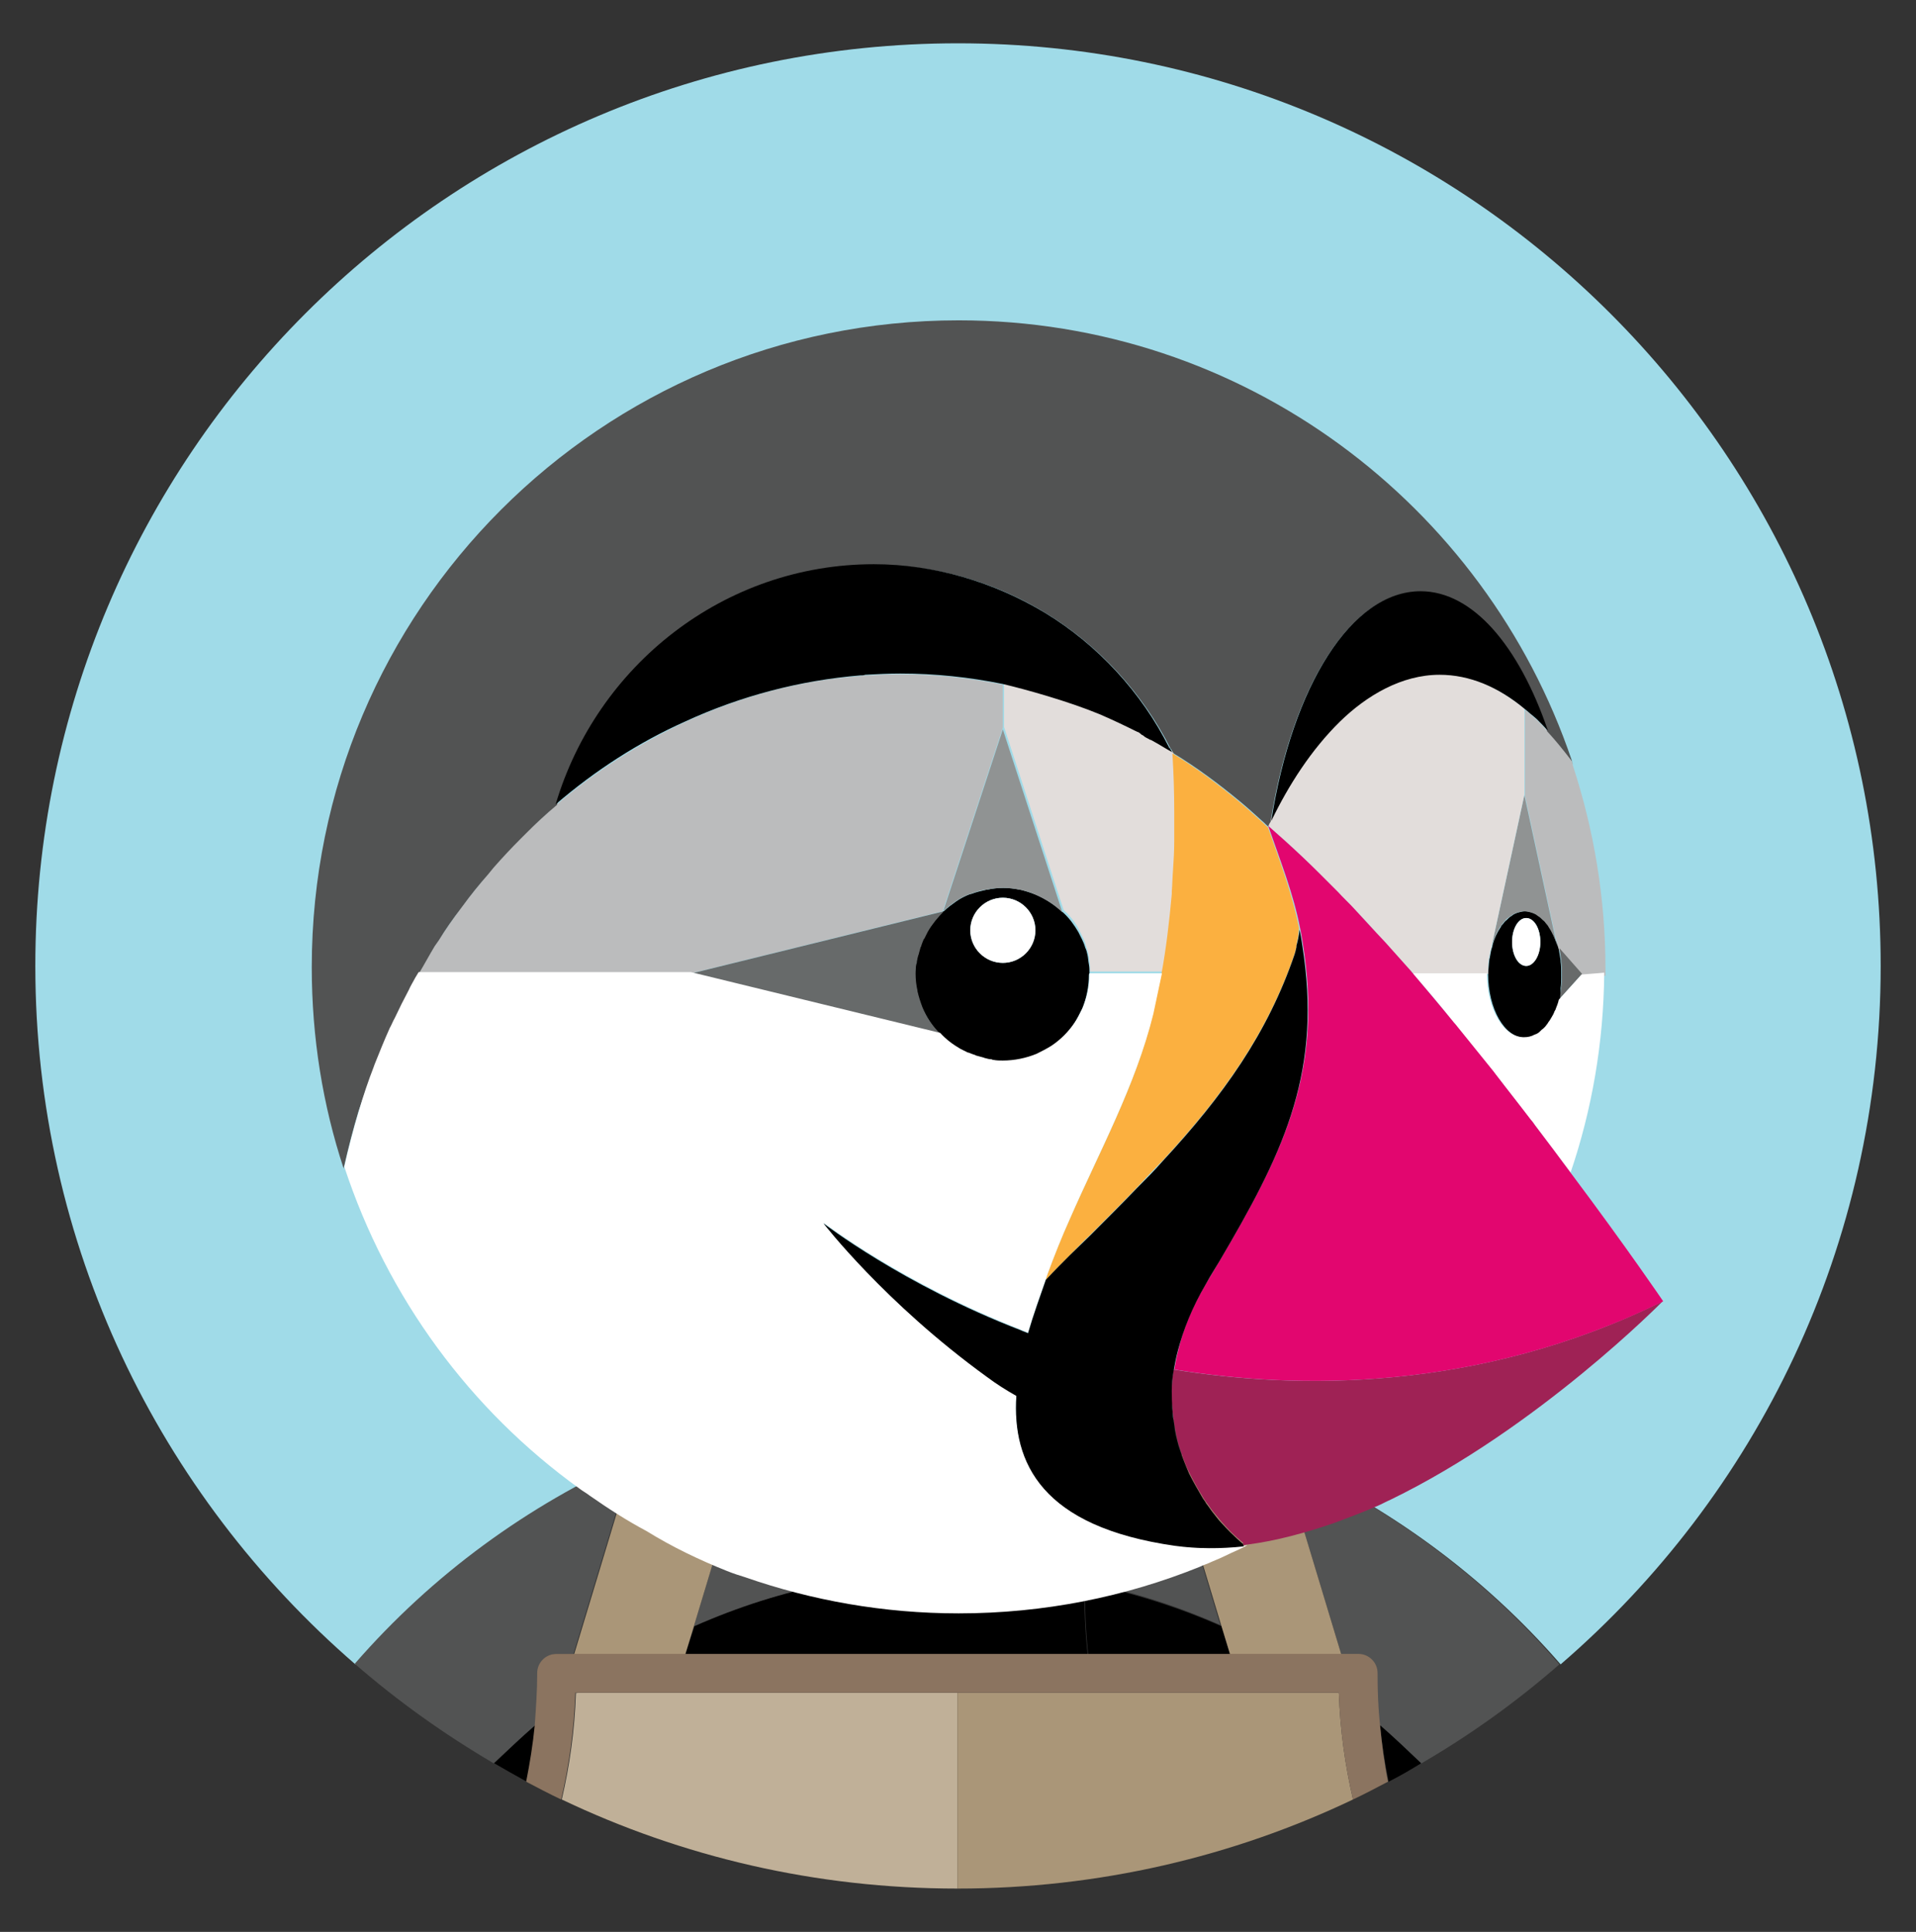<?xml version="1.0" encoding="UTF-8"?>
<svg id="Calque_1" data-name="Calque 1" xmlns="http://www.w3.org/2000/svg" viewBox="0 0 311.9 314.5">
  <rect x="0" y="0" width="311.9" height="314.5" fill="#333333" stroke="none"/>
  <defs>
    <style>
      .cls-1 {
        fill: #e2dddb;
      }

      .cls-1, .cls-2, .cls-3, .cls-4, .cls-5, .cls-6, .cls-7, .cls-8, .cls-9, .cls-10, .cls-11, .cls-12, .cls-13, .cls-14, .cls-15 {
        stroke-width: 0px;
      }

      .cls-2 {
        fill: #909393;
      }

      .cls-3 {
        fill: #000;
      }

      .cls-4 {
        fill: #8b7460;
      }

      .cls-5 {
        fill: #c0b098;
      }

      .cls-6 {
        fill: #9f2255;
      }

      .cls-7 {
        fill: none;
      }

      .cls-8 {
        fill: #aa9678;
      }

      .cls-9 {
        fill: #bbbcbd;
      }

      .cls-10 {
        fill: #e2066f;
      }

      .cls-11 {
        fill: #a0dbe8;
      }

      .cls-12 {
        fill: #fff;
      }

      .cls-13 {
        fill: #fbb040;
      }

      .cls-14 {
        fill: #676a6a;
      }

      .cls-15 {
        fill: #525353;
      }
    </style>
  </defs>
  <path class="cls-11" d="M103.05,237.55c2.4-1.1,4.8-2,7.3-3,2.8-1,5.6-2,8.4-2.9,3.5-1.1,7.1-2,10.7-2.8,4.9-1,9.8-1.8,14.7-2.3-2.8,8.7-5.8,17.4-9.2,26,.1,1.7.2,3.3.3,5,6.7-1.3,13.6-2,20.7-2s14,.7,20.7,2c0-1.7.1-3.4.3-5-3.3-8.6-6.4-17.3-9.2-26,4.9.5,9.9,1.2,14.7,2.3,3.6.8,7.1,1.7,10.7,2.8,2.8.9,5.6,1.8,8.4,2.9,2.5.9,4.9,1.9,7.3,3,17,7.6,32.5,18.8,45.2,33.4,31.9-27.5,52.1-68.2,52.1-113.7,0-82.9-67.2-150.2-150.2-150.2S5.75,74.25,5.75,157.25c0,45.4,20.2,86.1,52.1,113.7,12.7-14.6,28.2-25.8,45.2-33.4Z"/>
  <path class="cls-15" d="M112.95,264.75c7-3.1,14.5-5.5,22.2-7,0-1.7-.1-3.4-.3-5,3.3-8.6,6.4-17.3,9.2-26-4.9.5-9.9,1.2-14.7,2.3-3.6.8-7.1,1.7-10.7,2.8-2.8.9-5.6,1.8-8.4,2.9l10.9,2.7-8.2,27.3Z"/>
  <path class="cls-15" d="M87.15,280.85c.3-2.8.4-5.6.4-8.5,0-1.7,1.4-3.1,3.1-3.1h2.7l9.6-31.8c-17,7.6-32.5,18.8-45.2,33.4,7,6.1,14.6,11.5,22.6,16.2,2.3-2.1,4.5-4.2,6.8-6.2Z"/>
  <path class="cls-15" d="M208.75,237.55l9.6,31.8h2.7c1.7,0,3.1,1.4,3.1,3.1,0,2.9.2,5.7.4,8.5,2.3,2,4.6,4,6.7,6.2,8.1-4.7,15.6-10.1,22.6-16.2-12.6-14.6-28.1-25.8-45.1-33.4Z"/>
  <path class="cls-15" d="M190.45,237.25l10.9-2.7c-2.8-1-5.6-2-8.4-2.9-3.5-1.1-7.1-2-10.7-2.8-4.9-1-9.8-1.8-14.7-2.3,2.8,8.7,5.8,17.4,9.2,26-.1,1.7-.2,3.3-.3,5,7.8,1.5,15.2,3.9,22.2,7l-8.2-27.3Z"/>
  <path class="cls-3" d="M155.85,269.35h21.2c-.4-3.9-.6-7.8-.5-11.6-6.7-1.3-13.6-2-20.7-2s-14,.7-20.7,2c.1,3.9-.1,7.7-.5,11.6h21.2Z"/>
  <path class="cls-3" d="M80.45,287.05c1.7,1,3.5,2,5.3,3,.6-3,1.1-6.1,1.4-9.2-2.3,2-4.5,4.1-6.7,6.2Z"/>
  <path class="cls-3" d="M111.55,269.35h23.2c.4-3.9.6-7.8.5-11.6-7.8,1.5-15.2,3.9-22.2,7l-1.5,4.6Z"/>
  <path class="cls-3" d="M224.65,280.85c.3,3.1.8,6.2,1.4,9.2,1.8-.9,3.5-1.9,5.3-3-2.2-2.1-4.4-4.2-6.7-6.2Z"/>
  <path class="cls-3" d="M200.25,269.35l-1.4-4.6c-7-3.1-14.5-5.5-22.2-7-.1,3.9.1,7.7.5,11.6h23.1Z"/>
  <path class="cls-8" d="M111.55,269.35l1.4-4.6,8.3-27.5-10.9-2.7c-2.5.9-4.9,1.9-7.3,3l-9.6,31.8h18.1Z"/>
  <path class="cls-8" d="M198.85,264.75l1.4,4.6h18.1l-9.6-31.8c-2.4-1.1-4.8-2-7.3-3l-10.9,2.7,8.3,27.5Z"/>
  <path class="cls-5" d="M93.75,275.75c.1-.1.2-.1.3-.2h-.3v.2Z"/>
  <path class="cls-5" d="M155.85,275.55h-61.8c-.1.1-.2.1-.3.2-.2,5.9-1,11.6-2.3,17.2,19.5,9.3,41.3,14.5,64.4,14.5v-31.9h0Z"/>
  <path class="cls-8" d="M218.05,275.55h-.3c.1.1.2.1.3.2v-.2Z"/>
  <path class="cls-8" d="M217.75,275.55h-61.9v31.9c23,0,44.9-5.2,64.4-14.5-1.3-5.6-2.1-11.4-2.3-17.2,0-.1-.1-.2-.2-.2Z"/>
  <path class="cls-4" d="M224.65,280.85c-.3-2.8-.4-5.6-.4-8.5,0-1.7-1.4-3.1-3.1-3.1H90.55c-1.7,0-3.1,1.4-3.1,3.1,0,2.9-.2,5.7-.4,8.5-.3,3.1-.8,6.2-1.4,9.2,1.9,1,3.8,2,5.7,2.9,1.3-5.6,2.1-11.4,2.3-17.2v-.2h124.3v.2c.2,5.9,1,11.6,2.3,17.2,1.9-.9,3.8-1.9,5.7-2.9-.6-3-1-6.1-1.3-9.2Z"/>
  <g>
    <path class="cls-7" d="M206.45,134.45h0c1.9,5.4,4,10.9,5.1,16.5,0,.4-.1.8-.1,1.2-.1.6-.2,1.1-.3,1.6.2-.7.3-1.6.5-2.6-1.1-5.7-3.3-11.2-5.2-16.7h0Z"/>
    <path class="cls-7" d="M250.15,168.45c-.1,0-.2.1-.3.1.1-.1.2-.1.3-.1Z"/>
    <path class="cls-7" d="M251.15,167.65c-.1.1-.2.2-.3.3.1-.1.2-.2.3-.3Z"/>
    <path class="cls-7" d="M201.95,130.55c-3.5-2.9-7.1-5.6-10.9-7.9h0c3.8,2.3,7.4,4.9,10.9,7.9Z"/>
    <path class="cls-7" d="M243.05,174.45c.1.1.2.3.3.4,0-.2-.2-.3-.3-.4Z"/>
    <path class="cls-7" d="M211.05,154.05c-.1.5-.2.9-.3,1.2.1-.4.2-.8.3-1.2Z"/>
    <path class="cls-7" d="M196.35,208.85c-2.3,3.8-3.8,7.5-4.6,10.9.8-3.5,2.3-7.1,4.6-10.9.8-1.3,1.5-2.5,2.2-3.7-.7,1.1-1.4,2.4-2.2,3.7q0-.1,0,0Z"/>
    <path class="cls-7" d="M206.45,134.45c.1-.3.3-.5.4-.8h0c-.2.3-.3.5-.4.8.9.8,1.8,1.6,2.7,2.4-.9-.8-1.8-1.6-2.7-2.4Z"/>
    <path class="cls-7" d="M185.65,119.55c-.2-.1-.4-.2-.5-.3.2.1.3.2.5.3Z"/>
    <path class="cls-7" d="M186.45,119.95c-.2-.1-.4-.3-.6-.4.1.2.4.3.6.4Z"/>
    <path class="cls-7" d="M249.25,182.35c.2.2.4.5.6.7-.2-.2-.4-.5-.6-.7Z"/>
    <path class="cls-7" d="M191.35,136.75c0,1.6-.1,3.2-.2,4.7.1-1.5.2-3.1.2-4.7Z"/>
    <path class="cls-7" d="M190.75,122.45c-.5-.3-2-1.1-3.3-1.9,1.3.7,2.7,1.5,3.3,1.9Z"/>
    <path class="cls-7" d="M187.35,120.45c-.3-.2-.6-.4-.9-.5.3.2.6.4.9.5Z"/>
    <path class="cls-7" d="M229.65,158.15c.1.2.3.3.4.5h0c0-.1-.2-.3-.4-.5h0Z"/>
    <path class="cls-7" d="M209.15,136.85c2,1.8,4,3.7,5.9,5.6-2-1.9-3.9-3.8-5.9-5.6Z"/>
    <path class="cls-7" d="M248.25,148.25c.4,0,.7.1,1.1.2-.4-.1-.8-.2-1.1-.2Z"/>
    <path class="cls-7" d="M242.45,155.75c0,.2-.1.3-.1.5,0-.2.1-.3.1-.5Z"/>
    <path class="cls-7" d="M249.65,148.55c.2.1.5.2.7.4-.2-.1-.5-.3-.7-.4Z"/>
    <path class="cls-7" d="M251.95,150.55c.1.1.2.2.2.3-.1-.1-.1-.2-.2-.3Z"/>
    <path class="cls-7" d="M244.25,150.85c.1-.1.2-.2.2-.3,0,.1-.1.2-.2.3Z"/>
    <path class="cls-7" d="M247.15,148.45c.3-.1.7-.2,1.1-.2-.4,0-.8.1-1.1.2Z"/>
    <path class="cls-7" d="M220.45,148.05c-.9-1-1.9-1.9-2.8-2.9,1,.9,1.9,1.9,2.8,2.9Z"/>
    <path class="cls-7" d="M248.25,115.45h0v13.9l-5.3,24.5v.2-.1h0l5.3-24.5v-14h0Z"/>
    <path class="cls-7" d="M225.45,153.35c-.5-.5-1-1.1-1.5-1.6.6.6,1,1.1,1.5,1.6Z"/>
    <path class="cls-7" d="M253.55,153.95c.1.2.1.4.2.6h0c0-.3-.1-.4-.2-.6h0Z"/>
    <path class="cls-7" d="M242.15,158.55h0v-.3c.1.2,0,.2,0,.3Z"/>
    <path class="cls-7" d="M246.15,148.95c.2-.2.5-.3.7-.4-.3.1-.5.3-.7.4Z"/>
    <path class="cls-7" d="M245.05,149.85c.2-.3.5-.5.8-.7-.3.2-.6.5-.8.7Z"/>
    <path class="cls-7" d="M253.75,162.75h0c-.1.5-.3,1-.5,1.5.2-.4.4-.9.5-1.5h0Z"/>
    <path class="cls-7" d="M70.75,153.95c.2-.3.5-.7.7-1-.2.4-.5.7-.7,1Z"/>
    <path class="cls-7" d="M250.65,149.15c.3.2.5.5.8.7-.3-.2-.5-.5-.8-.7Z"/>
    <path class="cls-7" d="M75.05,147.75c.1-.1.2-.3.3-.4-.1.1-.2.2-.3.4Z"/>
    <path class="cls-7" d="M64.25,165.95c-.3.5-.5,1.1-.8,1.6.3-.5.5-1,.8-1.6Z"/>
    <path class="cls-7" d="M60.95,173.65c0,.1-.1.2-.1.3,0-.1.1-.2.1-.3Z"/>
    <path class="cls-7" d="M84.75,136.35l.9-.9c-.3.3-.6.6-.9.9Z"/>
    <path class="cls-7" d="M79.45,142.15c.3-.4.6-.7.9-1.1-.3.4-.6.7-.9,1.1Z"/>
    <path class="cls-7" d="M253.55,153.95l-5.3-24.5,5.3,24.5Z"/>
    <path class="cls-7" d="M160.35,172.45c-.1,0-.2-.1-.3-.1.1.1.2.1.3.1Z"/>
    <path class="cls-7" d="M161.75,172.65c-.1,0-.2,0-.3-.1.1.1.2.1.3.1Z"/>
    <path class="cls-7" d="M67.55,159.45c-.3.6-.7,1.2-1,1.9.3-.6.6-1.2,1-1.9Z"/>
    <path class="cls-7" d="M158.95,172.05q-.1,0-.2-.1.1.1.2.1Z"/>
    <path class="cls-7" d="M149.45,155.35c0,.1-.1.2-.1.3.1-.1.1-.2.1-.3Z"/>
    <path class="cls-7" d="M149.85,154.05c0,.1-.1.1-.1.2,0,0,.1-.1.1-.2Z"/>
    <path class="cls-7" d="M150.35,152.85s0,.1-.1.1c0,0,.1-.1.1-.1Z"/>
    <path class="cls-7" d="M252.35,166.15c-.2.2-.3.5-.5.7.2-.2.4-.5.5-.7Z"/>
    <path class="cls-7" d="M149.25,156.85c0,.1,0,.2-.1.3,0-.1,0-.2.1-.3Z"/>
    <path class="cls-7" d="M253.15,164.65c-.1.3-.3.7-.5,1,.2-.3.3-.6.5-1Z"/>
    <path class="cls-15" d="M198.85,247.85c-.5-.5-.9-1.1-1.4-1.7.5.7,1,1.2,1.4,1.7h0Z"/>
    <path class="cls-8" d="M202.35,251.35h0s-1.5-1.2-3.5-3.4h0c2,2.2,3.5,3.4,3.5,3.4Z"/>
    <path class="cls-9" d="M255.85,123.85h0s0-.1,0,0h0c-1.3-1.8-2.6-3.4-3.9-4.8h0c-.6-.7-1.2-1.3-1.8-1.9-.2-.2-.5-.4-.7-.6-.4-.4-.8-.7-1.2-1h0v14l5.3,24.5h0c.1.2.1.4.2.6l3.7,4.2h3.9v-1.1h0c0-11.6-1.9-22.7-5.3-33.1h0c-.1-.4-.1-.6-.2-.8Z"/>
    <path class="cls-14" d="M254.15,156.35v.2h0c.1.6.1,1.2.1,1.8v.3h0v.3c0,.6,0,1.2-.1,1.7h0v.2c-.1.6-.2,1.2-.3,1.8h0l3.7-4.1-3.7-4.2h0c.1.7.2,1.3.3,2Z"/>
    <path class="cls-3" d="M254.05,161.05v-.2c.1-.6.1-1.2.1-1.7v-.8c0-.6,0-1.2-.1-1.8v-.2c-.1-.6-.2-1.2-.3-1.8-.1-.2-.1-.4-.2-.6-.4-1.2-.8-2.2-1.4-3.1-.1-.1-.2-.2-.2-.3-.2-.2-.3-.4-.5-.6-.2-.3-.5-.5-.8-.7-.1-.1-.2-.1-.3-.2-.2-.2-.5-.3-.7-.4-.1,0-.2-.1-.3-.1-.3-.1-.7-.2-1.1-.2s-.7.1-1.1.2c-.1,0-.2.1-.3.1-.2.1-.5.2-.7.4-.1.1-.2.1-.3.2-.3.2-.5.5-.8.7-.2.2-.3.4-.5.6-.1.1-.2.2-.2.3-.6.9-1.1,1.9-1.4,3.1v.1c-.2.5-.3,1.1-.4,1.7,0,.2-.1.3-.1.5-.1.7-.1,1.3-.2,2v.3h0c0,5.7,2.7,10.4,6,10.4.6,0,1.1-.2,1.7-.4.1,0,.2-.1.3-.1.2-.1.4-.3.6-.4.1-.1.2-.2.3-.3.3-.2.5-.5.8-.8.2-.2.3-.4.5-.7.1-.2.2-.3.3-.5.2-.3.3-.6.5-1,.1-.1.1-.2.2-.4.2-.5.3-1,.5-1.5,0-.6.1-1.2.1-1.8ZM248.45,157.25c-1.3,0-2.3-1.7-2.3-3.9s1-3.9,2.3-3.9,2.3,1.7,2.3,3.9-1.1,3.9-2.3,3.9Z"/>
    <ellipse class="cls-12" cx="248.45" cy="153.35" rx="2.3" ry="3.9"/>
    <path class="cls-2" d="M242.85,153.95h0c.4-1.2.8-2.2,1.4-3.1.1-.1.2-.2.2-.3.2-.2.3-.4.5-.6.2-.3.5-.5.8-.7.1-.1.2-.1.3-.2.2-.2.5-.3.7-.4.1,0,.2-.1.3-.1.3-.1.7-.2,1.1-.2s.7.1,1.1.2c.1,0,.2.1.3.1.2.1.5.2.7.4.1.1.2.1.3.2.3.2.5.5.8.7.2.2.3.4.5.6.1.1.2.2.2.3.6.9,1.1,1.9,1.4,3.1h0l-5.3-24.5-5.3,24.5h0Z"/>
    <path class="cls-3" d="M177.35,158.45c0-.5,0-1-.1-1.5h0c-.1-.5-.1-.9-.2-1.4h0c-.1-.5-.2-.9-.4-1.3h0c-.1-.4-.3-.9-.5-1.3h0c-.2-.4-.4-.8-.6-1.2h0c-.7-1.2-1.5-2.3-2.5-3.2-1.3-1.2-2.8-2.2-4.4-2.9h0c-.8-.3-1.7-.6-2.5-.8h-.1c-.9-.2-1.8-.3-2.7-.3s-1.8.1-2.7.3h-.1c-.9.2-1.7.4-2.5.7h-.1c-.8.3-1.6.7-2.3,1.2h0c-.7.5-1.4,1-2,1.6h-.1c-1,1-1.9,2.1-2.6,3.3h0c-.2.4-.4.8-.6,1.2,0,0,0,.1-.1.1-.2.4-.3.7-.4,1.1,0,.1-.1.1-.1.2-.1.4-.2.7-.3,1.1,0,.1-.1.2-.1.3-.1.4-.1.7-.2,1.1,0,.1,0,.2-.1.3,0,.5-.1,1-.1,1.5,0,.9.1,1.8.3,2.7v.1c.2.9.4,1.7.8,2.6h0c.7,1.6,1.7,3.1,2.9,4.4,1,1,2.1,1.9,3.3,2.6h0l1.2.6h.1c.4.2.8.3,1.1.4q.1,0,.2.1c.4.1.7.2,1.1.3.1,0,.2.1.3.1.4.1.7.1,1.1.2.1,0,.2,0,.3.1.5,0,1,.1,1.5.1,2,0,3.8-.4,5.5-1.1.8-.4,1.6-.8,2.4-1.3,1.5-1,2.8-2.3,3.8-3.8.5-.8.9-1.6,1.3-2.4.7-1.7,1.1-3.6,1.1-5.5v-.1h0l.1-.2h0ZM163.25,156.75c-2.9,0-5.3-2.4-5.3-5.3s2.4-5.3,5.3-5.3,5.3,2.4,5.3,5.3c0,2.9-2.4,5.3-5.3,5.3Z"/>
    <circle class="cls-12" cx="163.25" cy="151.45" r="5.3"/>
    <path class="cls-9" d="M153.45,148.35h0l9.8-29.9v-7c-5.4-1.1-11-1.7-16.7-1.7-1.9,0-3.8.1-5.7.2-.3,0-.5,0-.8.1-9.8.7-19.4,3.3-28.3,7.4-7.6,3.5-14.8,8.1-21.1,13.5h0c-1.7,1.5-3.4,3-5,4.6l-.9.9c-1.5,1.5-3,3.1-4.4,4.7-.3.4-.6.7-.9,1.1-1.4,1.7-2.8,3.4-4.1,5.1-.1.1-.2.3-.3.4-1.2,1.7-2.4,3.4-3.6,5.2-.2.3-.5.7-.7,1-.9,1.5-1.8,3-2.6,4.5h44.4l40.9-10.1Z"/>
    <path class="cls-1" d="M190.95,145.05c.1-1.2.2-2.3.2-3.5.1-1.6.1-3.1.2-4.7v-4.8c0-3.2-.2-6.3-.3-9.5h0s-.1,0-.1-.1c0,0-.1,0-.1-.1-.6-.3-2-1.1-3.3-1.9h-.1c-.3-.2-.6-.4-.9-.5h0c-.2-.1-.4-.3-.6-.4l-.1-.1c-.2-.1-.4-.2-.5-.3-2-1.1-4.1-2-6.2-2.9-5-2.1-11.8-4-15.7-4.9v7l9.7,29.8h0c1,.9,1.9,2,2.5,3.2h0c.2.4.4.8.6,1.2h0c.2.4.4.8.5,1.3h0c.1.4.3.9.4,1.3h0c.1.5.2.9.2,1.4h0c.1.5.1,1,.1,1.5h0v.1h11.8c.8-4.3,1.4-8.7,1.7-13.1,0,.2,0,.1,0,0Z"/>
    <path class="cls-13" d="M177.45,201.05c2.7-2.7,5.2-5.2,7.6-7.7,1.4-1.5,2.8-3,4.2-4.4,9.9-10.7,17.1-20.8,21.5-33.7.1-.3.2-.7.3-1.2v-.2c.1-.5.2-1,.3-1.6,0-.4.1-.8.1-1.2-1.1-5.6-3.2-11.1-5.1-16.5v.1l-.1-.1c-.4-.3-.7-.7-1.1-1-1.1-1-2.2-2-3.4-3-3.5-2.9-7.1-5.6-10.9-7.9h0c.2,3.2.3,6.3.3,9.5v4.8c0,1.6-.1,3.2-.2,4.7-.1,1.2-.1,2.3-.2,3.5v.4c-.4,4.4-.9,8.8-1.7,13.1l-1.4,6.6c-2.9,11.8-8.8,22.4-13.6,33.4-1.3,2.9-2.5,5.9-3.6,8.9-.1.3-.2.6-.3.9,1.5-1.6,2.9-3,3.9-4,1.3-1.3,2.3-2.4,3.4-3.4Z"/>
    <path class="cls-2" d="M153.55,148.35h0c.6-.6,1.3-1.1,2-1.6h0c.7-.5,1.5-.9,2.3-1.2h.1c.8-.3,1.6-.6,2.5-.7h.1c.9-.2,1.8-.3,2.7-.3s1.8.1,2.7.3h.1c.9.2,1.7.4,2.5.8h0c1.6.7,3.1,1.6,4.4,2.9h0l-9.7-29.8-9.7,29.6Z"/>
    <path class="cls-14" d="M150.15,163.95c-.3-.8-.6-1.7-.8-2.6v-.1c-.2-.9-.3-1.8-.3-2.7,0-.5,0-1,.1-1.5,0-.1,0-.2.1-.3,0-.4.1-.7.2-1.1,0-.1.1-.2.1-.3.1-.4.2-.7.3-1.1,0-.1.1-.1.1-.2.1-.4.3-.8.4-1.1,0,0,0-.1.1-.1.2-.4.4-.8.6-1.2h0c.7-1.2,1.6-2.3,2.6-3.3h0l-41,10.1h-.1l40.6,9.9c-1.3-1.2-2.3-2.7-3-4.4h0Z"/>
    <path class="cls-1" d="M242.35,156.25c0-.2.1-.4.1-.5.1-.6.2-1.2.4-1.7v-.2l5.3-24.5v-14c-4.4-3.6-9-5.6-13.9-5.6-6.2,0-11.9,3.4-16.2,7.6-4.7,4.6-8.3,10.4-11.3,16.2-.1.3-.3.5-.4.8.9.8,1.8,1.6,2.7,2.4,2,1.8,4,3.7,5.9,5.6.9.9,1.8,1.8,2.7,2.7.9,1,1.9,1.9,2.8,2.9,1.2,1.3,2.4,2.5,3.5,3.8.5.5,1,1.1,1.5,1.6,1.4,1.6,2.8,3.1,4.2,4.7h0c.2.2.4.4.5.5h12.1v-.3c0-.6,0-1.3.1-2Z"/>
    <path class="cls-15" d="M60.85,173.95c0-.1.1-.2.1-.3.8-2,1.6-4,2.5-6,.2-.6.5-1.1.8-1.6.7-1.6,1.5-3.1,2.3-4.6.3-.6.6-1.2,1-1.9.2-.3.4-.7.6-1,.9-1.5,1.7-3,2.6-4.5.2-.3.5-.7.7-1,1.1-1.8,2.3-3.5,3.6-5.2.1-.1.2-.3.3-.4,1.3-1.8,2.7-3.5,4.1-5.1.3-.4.6-.7.9-1.1,1.4-1.6,2.9-3.2,4.4-4.7l.9-.9c1.6-1.6,3.2-3.1,5-4.6h0c6.7-22.6,27.4-39.1,51.8-39.1,9.8,0,19.6,2.8,28,8,8.6,5.3,15.6,13,20.1,21.9,0,0,0,.1.1.1.1.2.2.4.4.7h0c3.8,2.3,7.4,5,10.9,7.9,1.2,1,2.3,2,3.4,3,.4.3.7.7,1.1,1h0c.1-.3.2-.5.4-.8,3.4-21.7,13-37.4,24.3-37.4,8.5,0,16.1,8.9,20.7,22.6v.1h0c1.3,1.4,2.6,3,3.9,4.7h0s0,.1.1.1h0c.1.2.1.4.2.6h0l-.2-.7c-14.1-41.6-53.4-71.6-99.8-71.6-58.2,0-105.3,47.1-105.3,105.3,0,11.5,1.8,22.5,5.2,32.8v-.1c.7-3.1,1.5-6.2,2.4-9.2.8-2.4,1.6-4.7,2.5-7Z"/>
    <path class="cls-12" d="M257.45,158.65l-3.7,4.1h0c-.1.5-.3,1-.5,1.5,0,.1-.1.2-.2.4-.1.3-.3.7-.5,1-.1.2-.2.3-.3.5-.2.2-.3.5-.5.7-.2.3-.5.6-.8.8-.1.1-.2.2-.3.3-.2.2-.4.3-.6.4-.1,0-.2.1-.3.1-.5.3-1.1.4-1.7.4-3.3,0-6-4.6-6-10.4h-12.1c2.3,2.6,4.5,5.2,6.6,7.9l.1.1c2.1,2.6,4.2,5.2,6.3,7.8.1.1.2.3.3.4,2,2.5,3.9,5,5.8,7.5.2.2.4.5.6.7,2,2.7,4,5.4,6,8v.1c3.5-10.3,5.4-21.2,5.5-32.6h0l-3.7.3h0Z"/>
    <path class="cls-3" d="M140.05,109.95c.3,0,.5,0,.8-.1,1.9-.1,3.8-.2,5.7-.2,5.7,0,11.3.6,16.7,1.7v2.7-2.7c3.8.9,10.6,2.8,15.7,4.9,2.1.9,4.2,1.9,6.2,2.9.1,0,.3.1.5.3,0,0,.1,0,.1.1.2.1.4.2.6.4h0c.3.2.6.3.9.5h.1c1.3.7,2.7,1.6,3.3,1.9.1,0,.1.1.1.1l.1.1h0c-.1-.2-.2-.4-.4-.7,0,0,0-.1-.1-.1-4.5-9-11.6-16.7-20.1-21.9-8.4-5.1-18.2-8-28-8-24.4,0-45.1,16.5-51.8,39.1,6.4-5.5,13.5-10.1,21.1-13.5,9.1-4.2,18.8-6.7,28.5-7.5Z"/>
    <path class="cls-3" d="M218.15,117.45c4.3-4.2,10-7.6,16.2-7.6,4.9,0,9.6,2,13.9,5.6h0c.4.3.8.7,1.2,1,.2.2.5.4.7.6.6.6,1.2,1.2,1.8,1.9h0v-.1c-4.7-13.7-12.2-22.6-20.7-22.6-11.3,0-20.9,15.6-24.3,37.4h0c2.8-5.8,6.5-11.6,11.2-16.2Z"/>
    <path class="cls-12" d="M118.35,255.75c1,.4,1.9.7,2.9,1,10.9,3.8,22.6,5.9,34.8,5.9,13.9,0,27.2-2.7,39.3-7.6.6-.3,1.3-.5,1.9-.8,1-.4,2.1-.9,3.1-1.4.9-.4,1.8-.8,2.7-1.3-.2,0-.4.1-.6.1h0c-3.8.4-7.5.5-11.2-.1-21.7-3.1-26.5-13.6-25.8-24.4-1.6-.9-3.1-1.9-4.8-3.1-16.7-12.1-26.6-25-26.6-25,0,0,12.9,9.9,32.1,17.4.4.2.8.3,1.2.5.9-3.1,2-6.1,2.9-8.7h0c.1-.3.2-.6.3-.9,1.1-3,2.3-6,3.6-8.9,4.8-11,10.7-21.7,13.6-33.4l1.4-6.6h-11.8v.1c0,2-.4,3.8-1.1,5.5-.4.8-.8,1.7-1.3,2.4-1,1.5-2.3,2.8-3.8,3.8-.8.5-1.6.9-2.4,1.3-1.7.7-3.6,1.1-5.5,1.1-.5,0-1,0-1.5-.1-.1,0-.2,0-.3-.1-.4,0-.7-.1-1.1-.2-.1,0-.2-.1-.3-.1-.4-.1-.7-.2-1.1-.3q-.1,0-.2-.1c-.4-.1-.8-.3-1.1-.4h-.1c-.4-.2-.8-.4-1.2-.6h0c-1.2-.7-2.3-1.5-3.3-2.6l-40.6-9.9h-44.3c-.2.3-.4.7-.6,1-.3.6-.7,1.2-1,1.9-.8,1.5-1.6,3.1-2.3,4.6-.3.5-.5,1.1-.8,1.6-.9,2-1.7,4-2.5,6,0,.1-.1.2-.1.3-.9,2.3-1.7,4.7-2.4,7.1-.9,3-1.7,6.1-2.4,9.2,7,21.3,20.5,39.6,38.3,52.4.5.4,1.1.7,1.6,1.1,3,2.1,6.1,4.1,9.3,5.8,4.2,2.6,8.6,4.7,13.1,6.5Z"/>
    <path class="cls-6" d="M191.05,222.95c-.2,1.1-.3,2.2-.3,3.3-.1,1.9.1,3.8.4,5.5.2,1.2.4,2.3.7,3.4.5,1.6,1,3.1,1.7,4.5s1.4,2.7,2.1,3.8c.2.4.5.8.7,1.1.4.5.7,1,1.1,1.5.5.6,1,1.2,1.4,1.7,1.9,2.2,3.5,3.4,3.5,3.4v.1c0,.1,0,.2.1.3h0c.2,0,.4-.1.6-.1,4.7-.6,9.4-1.9,14.1-3.5,2.4-.9,4.8-1.8,7.1-2.8.7-.3,1.4-.7,2.1-1,24.1-11.7,44.3-32.3,44.3-32.3-30.2,14.9-59.9,14.3-79.6,11.1Z"/>
    <path class="cls-10" d="M249.25,182.35c-1.9-2.5-3.9-5-5.8-7.5-.1-.1-.2-.3-.3-.4-2.1-2.6-4.2-5.2-6.3-7.8l-.1-.1c-2.2-2.7-4.4-5.3-6.6-7.9-.1-.2-.3-.3-.4-.5-1.4-1.6-2.8-3.1-4.2-4.7-.5-.5-1-1.1-1.5-1.6-1.2-1.3-2.3-2.5-3.5-3.8-.9-1-1.9-1.9-2.8-2.9-.9-.9-1.8-1.8-2.7-2.7-1.9-1.9-3.9-3.8-5.9-5.6-.9-.8-1.8-1.6-2.7-2.4h0c1.9,5.5,4.1,11,5.2,16.7.3,1.5.5,2.9.7,4.3,2.7,19.7-3.7,32.6-13.7,49.6-.7,1.2-1.5,2.5-2.2,3.7-2.3,3.8-3.8,7.5-4.6,10.9-.3,1.1-.5,2.2-.7,3.3,19.7,3.2,49.3,3.8,79.6-11.1,0,0-5.9-8.7-14.9-20.7-2-2.7-4-5.4-6-8-.2-.3-.4-.6-.6-.8Z"/>
    <path class="cls-3" d="M202.35,251.35s-1.5-1.2-3.5-3.4c-.5-.5-.9-1.1-1.4-1.7-.4-.5-.7-1-1.1-1.5-.2-.4-.5-.7-.7-1.1-.7-1.2-1.4-2.4-2.1-3.8-.6-1.4-1.2-2.9-1.7-4.5-.3-1.1-.6-2.2-.7-3.4-.3-1.7-.4-3.6-.4-5.5,0-1.1.1-2.2.3-3.3.2-1.1.4-2.2.7-3.3.9-3.4,2.3-7,4.6-10.9h0c.7-1.3,1.5-2.5,2.2-3.7,10-17,16.4-29.8,13.7-49.6-.2-1.4-.4-2.9-.7-4.3-.1,1-.3,1.9-.5,2.6v.2c-.1.5-.2.9-.3,1.2-4.4,12.9-11.6,23-21.5,33.7-1.3,1.5-2.7,2.9-4.2,4.4-2.4,2.5-5,5.1-7.6,7.7-1.1,1.1-2.2,2.1-3.3,3.2-1,1-2.4,2.4-3.9,4h0c-.9,2.6-2,5.6-2.9,8.7-.4-.2-.8-.3-1.2-.5-19.2-7.4-32.1-17.4-32.1-17.4,0,0,9.9,12.9,26.6,25,1.6,1.2,3.2,2.2,4.8,3.1-.7,10.9,4.1,21.3,25.8,24.4,3.7.5,7.4.5,11.2.1,0-.2-.1-.3-.1-.4h0Z"/>
  </g>
</svg>